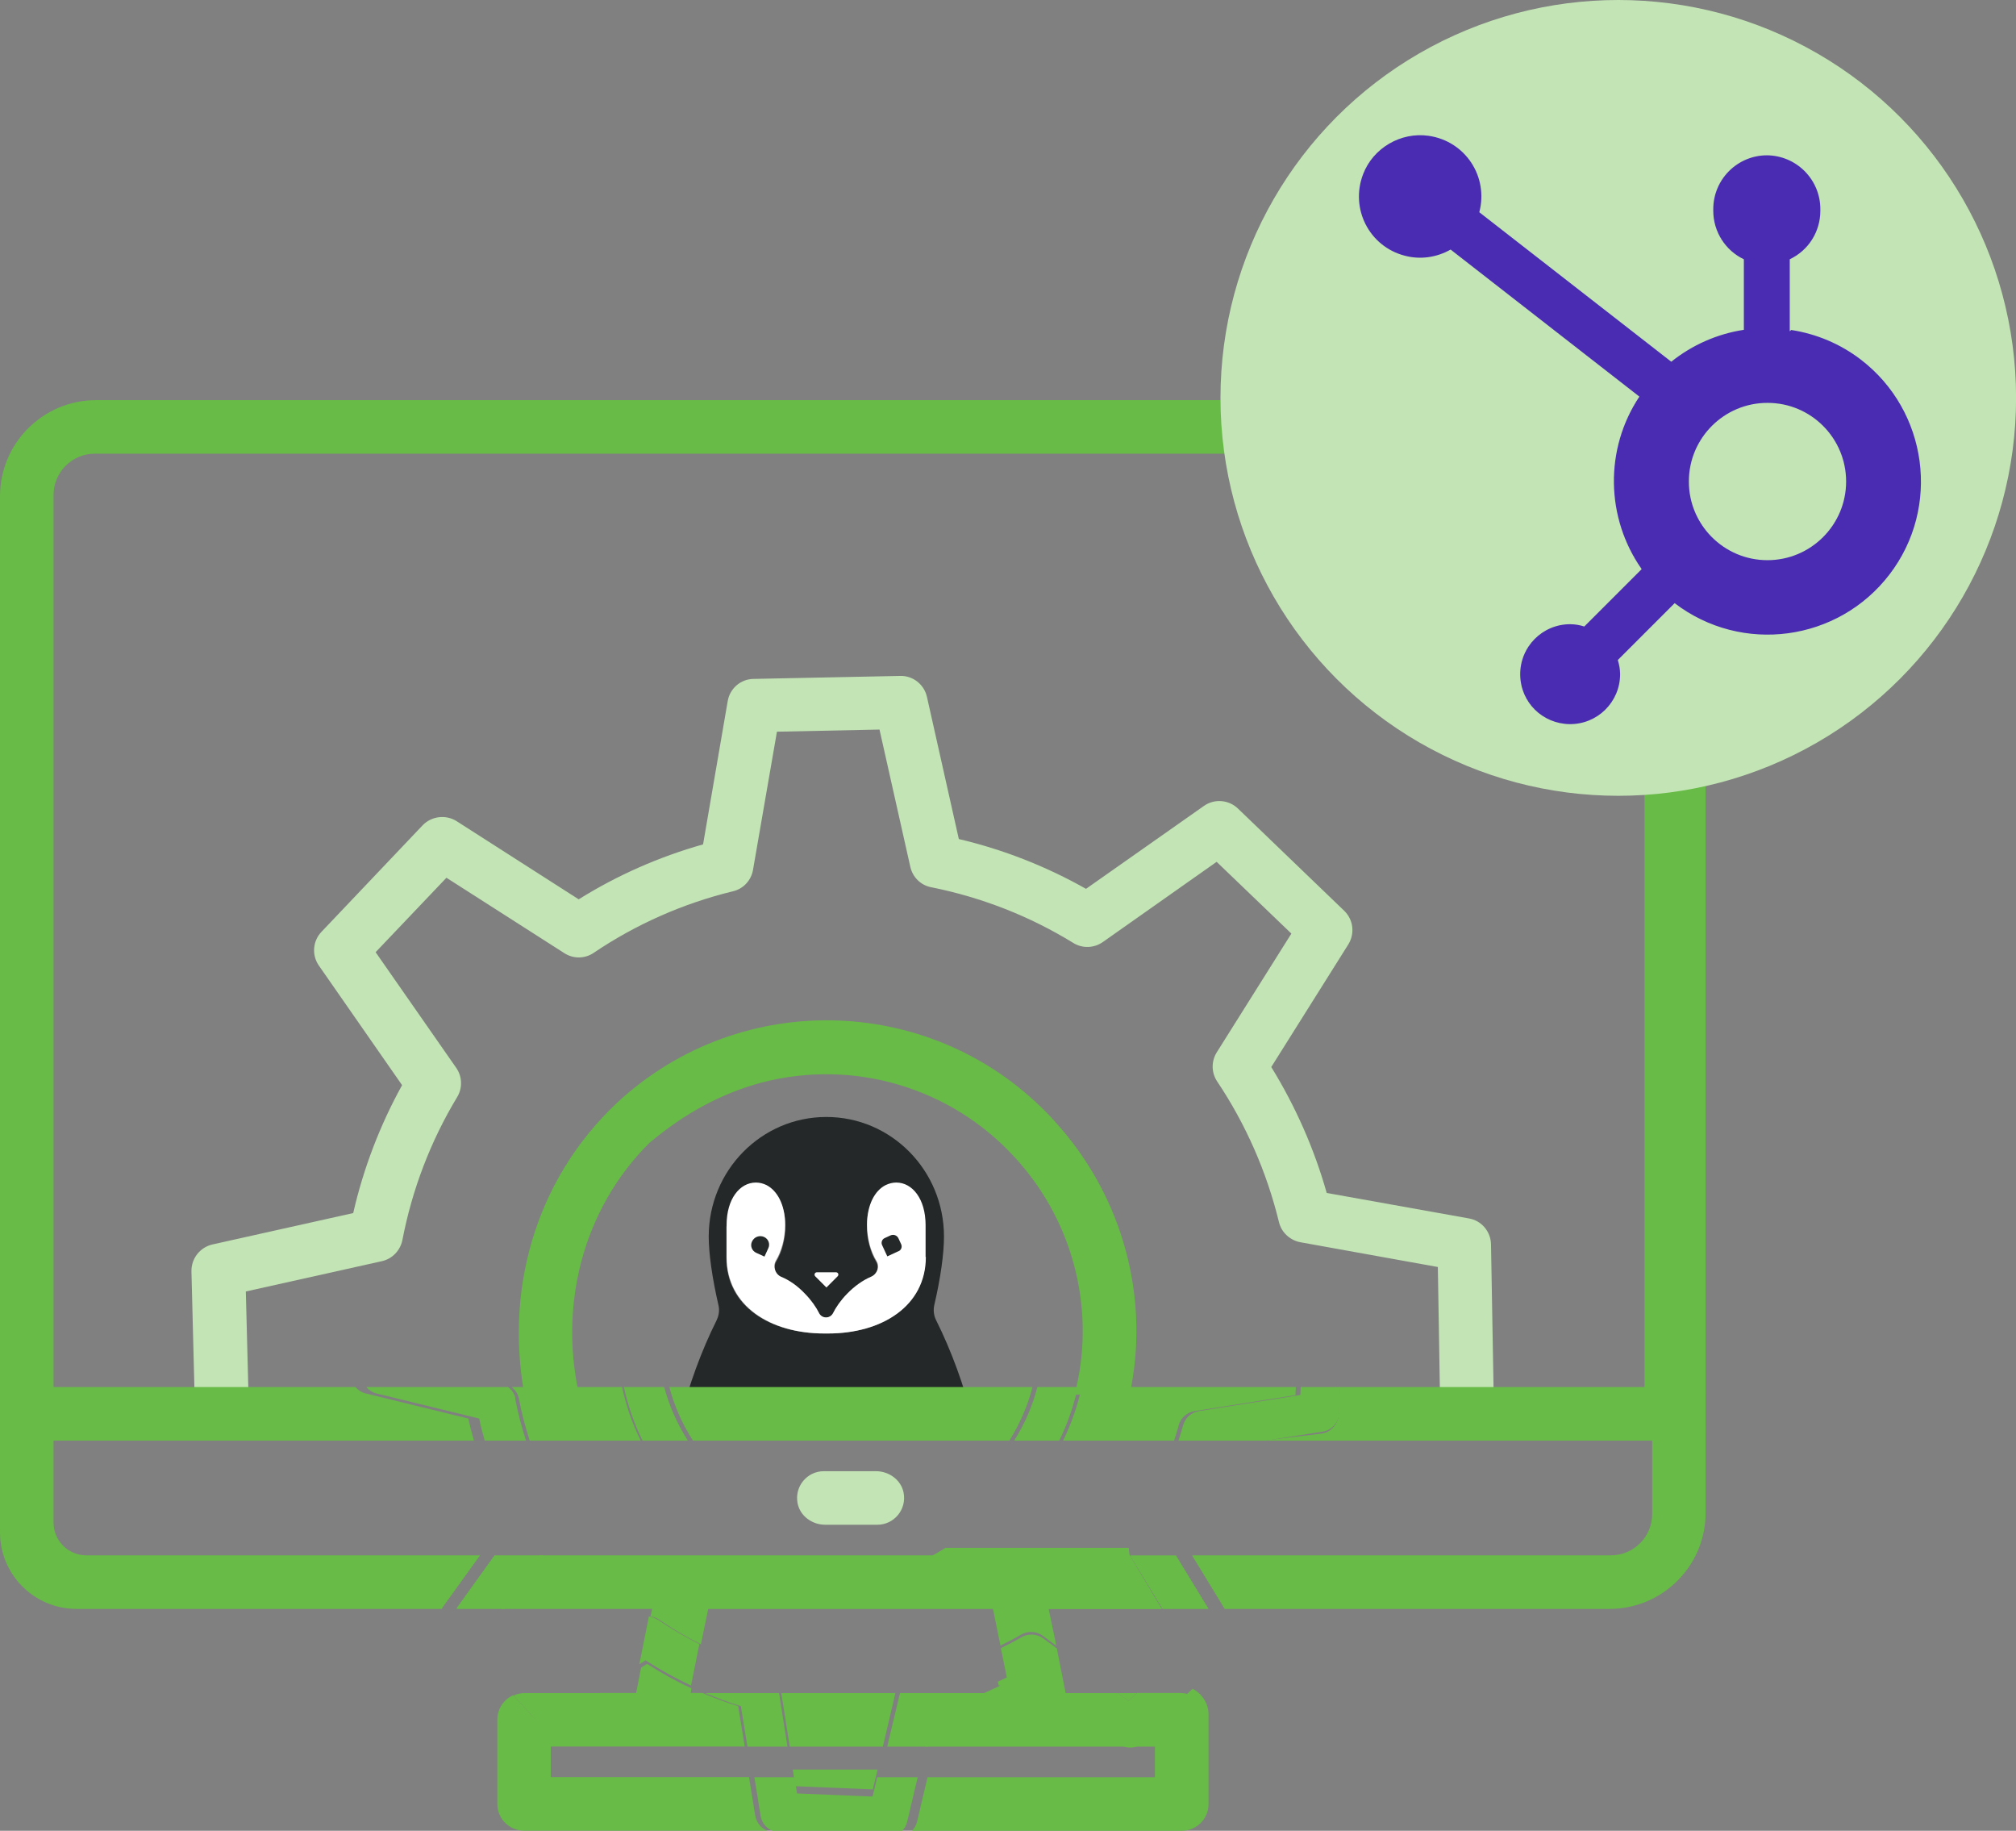 <?xml version="1.0" encoding="UTF-8"?>
<svg id="Layer_2" data-name="Layer 2" xmlns="http://www.w3.org/2000/svg" viewBox="0 0 263.58 239.3">
  <rect x="0" y="0" width="263.58" height="239.3" fill="#808080" stroke="none"/>
  <defs>
    <style>
      .cls-1 {
        fill: #c3e4b5;
      }

      .cls-1, .cls-2, .cls-3, .cls-4, .cls-5, .cls-6 {
        stroke-width: 0px;
      }

      .cls-2 {
        fill: none;
      }

      .cls-3 {
        fill: #4a2cb2;
      }

      .cls-4 {
        fill: #242828;
      }

      .cls-5 {
        fill: #68bb46;
      }

      .cls-6 {
        fill: #fff;
      }
    </style>
  </defs>
  <g id="Layer_1-2" data-name="Layer 1">
    <g id="Layer_1-2" data-name="Layer 1-2">
      <path class="cls-4" d="M93.71,172.54c-2.04,4.08-3.66,8.57-4.7,12.76h38.07c-1.04-4.17-2.66-8.68-4.7-12.76-.3-.6-.37-1.3-.23-1.95.83-3.54,1.27-6.74,1.27-8.96,0-8.64-6.88-15.63-15.38-15.63s-15.38,6.99-15.38,15.63c0,2.22.46,5.44,1.27,8.96.16.65.07,1.34-.23,1.95ZM95.05,160.3c0-3.32,1.7-5.45,3.82-5.45.48,0,.94.12,1.38.33,1.43.73,2.44,2.55,2.44,5.1,0,1.71-.46,3.39-1.2,4.61-.46.77-.09,1.78.71,2.11,1.04.42,2.09,1.15,3.08,2.18.81.82,1.43,1.69,1.86,2.55h0c.18.3.51.49.87.49s.69-.19.87-.49h0c.44-.87,1.06-1.73,1.86-2.55.99-1.01,2.06-1.74,3.1-2.18.82-.35,1.17-1.32.71-2.08-.74-1.22-1.21-2.89-1.21-4.64,0-2.55,1.01-4.4,2.44-5.1.44-.21.9-.33,1.38-.33,2.12,0,3.82,2.13,3.82,5.45v4.14c0,6.3-5.71,9.86-12.75,9.86h-.51c-7.04,0-12.75-3.56-12.75-9.86v-4.14h.05Z"/>
      <path class="cls-6" d="M121.05,164.3c0,6.39-5.72,10-12.77,10h-.51c-7.05,0-12.77-3.61-12.77-10v-4.2c0-3.37,1.71-5.53,3.83-5.53.48,0,.95.12,1.38.33,1.43.74,2.44,2.59,2.44,5.18,0,1.73-.46,3.44-1.2,4.68-.46.78-.09,1.81.71,2.14,1.04.43,2.1,1.16,3.09,2.21.81.83,1.43,1.71,1.87,2.59h0c.18.31.51.5.88.5s.69-.19.88-.5h0c.44-.88,1.06-1.76,1.87-2.59,1-1.03,2.08-1.78,3.13-2.23.81-.35,1.17-1.31.71-2.07-.76-1.24-1.23-2.95-1.23-4.73,0-2.59,1.01-4.47,2.44-5.18.44-.21.9-.33,1.38-.33,2.12,0,3.83,2.16,3.83,5.53v4.2h.05Z"/>
      <path class="cls-4" d="M117.48,163.54l-1.47.68-.68-1.47c-.16-.34-.02-.76.34-.92l.76-.35c.4-.18.86-.01,1.04.39l.35.76c.16.34.02.76-.34.92Z"/>
      <path class="cls-4" d="M99.91,161.69h0c.55.25.81.91.54,1.47l-.5,1.09-1.09-.5c-.55-.25-.81-.91-.54-1.47h0c.28-.61.99-.87,1.6-.59Z"/>
      <path class="cls-6" d="M106.59,166.83c-.2-.2-.06-.53.22-.53h2.49c.28,0,.42.32.21.53l-1.46,1.46-1.46-1.46Z"/>
      <path class="cls-1" d="M50.48,185.62l-17.99-3.24-.35-13.57,17.78-3.96c1.37-.3,2.41-1.39,2.69-2.76,1.27-6.6,3.68-12.92,7.16-18.69.72-1.18.67-2.69-.12-3.82l-10.54-15.12,9.26-9.73,15.42,9.86c1.18.76,2.69.74,3.84-.05,5.53-3.73,11.69-6.46,18.2-8.04,1.37-.32,2.39-1.44,2.62-2.8l3.13-18.06,13.41-.28,4.03,17.95c.3,1.34,1.37,2.41,2.73,2.66,6.58,1.32,12.87,3.77,18.59,7.29,1.2.74,2.71.67,3.84-.12l14.89-10.49,9.77,9.38-9.75,15.51c-.74,1.18-.72,2.66.05,3.82,3.75,5.6,6.48,11.83,8.08,18.39.32,1.34,1.44,2.36,2.78,2.62l17.99,3.24.3,18.08,7.02-.16-.37-20.91c-.05-1.67-1.25-3.08-2.89-3.36l-18.59-3.33c-1.64-5.79-4.08-11.32-7.25-16.46l10.07-16.02c.88-1.41.67-3.24-.53-4.4l-13.89-13.36c-1.2-1.16-3.08-1.32-4.45-.35l-15.42,10.84c-5.21-2.94-10.81-5.14-16.63-6.51l-4.17-18.59c-.37-1.62-1.83-2.78-3.5-2.73l-19.17.39c-1.69.02-3.1,1.25-3.38,2.92l-3.22,18.71c-5.74,1.62-11.21,4.03-16.26,7.18l-15.95-10.21c-1.41-.9-3.29-.67-4.45.53l-13.22,13.92c-1.16,1.2-1.3,3.06-.35,4.42l10.88,15.63c-2.89,5.23-5.05,10.86-6.39,16.72l-18.39,4.1c-1.64.37-2.78,1.83-2.76,3.5l.49,19.31c0,.93.42,1.74,1.02,2.36l25.24-1.55c-.39-.28-.83-.49-1.34-.58l.02-.09Z"/>
      <path class="cls-2" d="M46.91,179.6l.53-14.57c.05-1.27,1-2.32,2.25-2.5l14.03-2.22c1.27-4.33,3.17-8.48,5.6-12.3l-7.46-12.27c-.65-1.07-.46-2.45.46-3.31l10.61-9.86c.93-.86,2.34-.95,3.36-.21l11.53,8.43c3.96-2.13,8.2-3.7,12.57-4.65l3.31-13.94c.3-1.23,1.41-2.08,2.69-2.04l14.45.6c1.25.05,2.32.97,2.5,2.22l2.27,14.19c4.33,1.32,8.43,3.22,12.23,5.67l12.11-7.46c1.09-.67,2.48-.46,3.33.46l9.84,10.7c.86.93.93,2.32.21,3.33l-8.34,11.6c2.15,4.01,3.73,8.29,4.68,12.74l13.85,3.38c1.23.3,2.06,1.41,2.01,2.66l-.42,12.03h39.87v-117.6c0-2.98-2.42-5.4-5.4-5.4H12.4c-2.98,0-5.4,2.42-5.4,5.4v116.6h40.56c-.44-.38-.69-1.03-.67-1.72l.02.02Z"/>
      <path class="cls-2" d="M129.96,157.3c-6.41-7-16.16-9.89-25.34-7.47h0c-4.04,1.08-7.73,3.12-10.78,5.96-7.16,6.74-9.65,16.6-7.3,25.5h49.39c2.11-8.22.16-17.31-5.99-24h.02Z"/>
      <path class="cls-2" d="M88.74,195.24c-1.96-2.14-3.52-4.49-4.76-6.94h-14.5c.95,2.93,2.14,5.75,3.7,8.41.5.88.45,1.96-.14,2.77l-2.03,2.82h27.48c-3.65-1.62-6.99-4.01-9.76-7.06Z"/>
      <path class="cls-2" d="M62.05,188.3H7v8.6c0,2.98,2.42,5.4,5.4,5.4h50.27l3.22-4.49c-1.62-3.02-2.89-6.22-3.83-9.51Z"/>
      <path class="cls-2" d="M90.47,152.26c12.3-11.42,31.52-10.72,42.93,1.57.07.07.14.14.19.21,6.99,7.62,9.42,17.83,7.43,27.25h28.81l.32-9.15-13.38-3.27c-1.02-.25-1.78-1.07-1.97-2.11-.9-5-2.66-9.82-5.23-14.24-.53-.9-.46-2.04.14-2.87l8.06-11.23-6.92-7.5-11.72,7.2c-.9.56-2.04.51-2.89-.09-4.14-2.89-8.78-5.05-13.66-6.34-1.02-.28-1.76-1.11-1.95-2.13l-2.2-13.71-10.12-.42-3.2,13.45c-.25,1.02-1.07,1.81-2.11,1.99-4.96.88-9.73,2.64-14.08,5.21-.9.53-2.04.49-2.89-.14l-11.16-8.15-7.41,6.9,7.25,11.88c.53.9.51,2.01-.09,2.87-2.87,4.17-5,8.82-6.25,13.73-.28,1.02-1.11,1.78-2.15,1.95l-13.57,2.15-.37,10.24,13.41,3.27c.37.09.69.28.97.51h14.82c-2.22-10.24.81-21.35,9.01-29.04Z"/>
      <polygon class="cls-2" points="138.02 215.35 146.16 221.3 148.69 221.3 155.15 215.3 152.11 210.3 137 210.3 138.02 215.35"/>
      <path class="cls-2" d="M91.84,210.32l-.97,4.84c2.67,1.35,5.48,2.43,8.38,3.21,1.04.28,1.79,1.13,1.98,2.17l.12.76h15.65v-.09c.26-1.04,1.11-1.84,2.17-2.03,4.06-.73,7.95-2.03,11.64-3.87l-.99-5h-37.96l-.02.02Z"/>
      <path class="cls-2" d="M154.31,201.26l.63,1.04h54.66c2.98,0,5.4-2.42,5.4-5.4v-8.6h-48.97l-6.27.99c-1.24,4.22-3.09,8.25-5.46,11.97Z"/>
      <path class="cls-2" d="M147.58,199.73c2.41-3.49,4.24-7.37,5.5-11.43h-14.54c-1.56,3.18-3.65,6.13-6.38,8.68-2.39,2.23-5.14,3.99-8.09,5.32h23.33c-.41-.83-.36-1.8.18-2.57Z"/>
      <path class="cls-2" d="M65.51,210.3l-.81,1.13,6.92,7.53,11.72-7.2c.53-.32,1.16-.42,1.74-.35l.23-1.11h-19.8Z"/>
      <path class="cls-2" d="M90.45,221.3h1.6c-.49-.21-1-.39-1.48-.63l-.12.63Z"/>
      <polygon class="cls-2" points="103.07 228.3 103.65 232.3 114.74 232.3 115.59 228.3 103.07 228.3"/>
      <polygon class="cls-2" points="72 228.3 72 232.3 98.27 232.3 97.69 228.3 72 228.3"/>
      <path class="cls-2" d="M92.76,191.87c9.33,10.24,25.19,10.98,35.43,1.64.07-.05.12-.12.19-.16,1.62-1.53,2.99-3.24,4.12-5.05h-42.45c.79,1.25,1.69,2.43,2.71,3.57ZM104.28,195.11c.32-1.67,1.91-2.81,3.61-2.81h6.82c2.17,0,3.86,1.98,3.43,4.19-.32,1.67-1.91,2.81-3.61,2.81h-6.82c-2.17,0-3.86-1.98-3.43-4.19Z"/>
      <polygon class="cls-2" points="83.11 221.3 83.8 217.9 78.24 221.3 83.11 221.3"/>
      <polygon class="cls-2" points="151 232.3 151 228.3 121.04 228.3 120.18 232.3 151 232.3"/>
      <path class="cls-2" d="M132.01,221.3l-.09-.46c-.37.16-.72.32-1.09.46h1.18Z"/>
      <polygon class="cls-5" points="115.43 228.3 117.07 221.3 102.15 221.3 103.25 228.3 115.43 228.3"/>
      <polygon class="cls-5" points="147.55 222.32 148.64 221.3 146.16 221.3 147.55 222.32"/>
      <path class="cls-5" d="M81.33,181.3h-14.45c.5.38.86.93.97,1.56.34,1.85.84,3.66,1.4,5.44h14.52c-1.13-2.26-1.92-4.61-2.44-7Z"/>
      <polygon class="cls-5" points="103.99 233.48 114.11 233.89 114.74 231.3 103.65 231.3 103.99 233.48"/>
      <path class="cls-5" d="M138.98,188.3h14.52c.2-.65.43-1.28.59-1.96.25-.99,1.08-1.73,2.09-1.89l13.19-2.09.05-1.06h-28c-.52,2.41-1.33,4.75-2.41,6.98l-.02.02Z"/>
      <path class="cls-5" d="M90.58,188.3h41.39c1.38-2.19,2.39-4.56,3.03-7h-47.49c.65,2.44,1.67,4.81,3.09,7h-.02Z"/>
      <path class="cls-5" d="M98.74,237.33l-.81-5.04h-25.92v-4h25.36l-.86-5.29c-1.58-.47-3.12-1.06-4.65-1.71h-1.56l.11-.61c-2.01-.92-3.95-2-5.8-3.2l-.79.5-.65,3.31h-4.76l-5.6,3.42c-1.06.65-2.42.45-3.25-.45l-2.46-2.68c-1.22.54-2.08,1.76-2.08,3.2v11.01c0,1.94,1.58,3.5,3.5,3.5h31.79c-.81-.34-1.42-1.06-1.56-1.96Z"/>
      <path class="cls-5" d="M210.43,52.3H12.57c-6.94,0-12.57,5.63-12.57,12.57v135.43c0,5.52,4.48,10,10,10h47.77s.05-.14.09-.2l4.9-6.8H11.29c-2.37,0-4.29-1.92-4.29-4.29v-10.71h54.96c-.27-.95-.52-1.91-.72-2.88l-13.46-3.29c-.54-.14-.97-.43-1.31-.83H7v-116.6c0-2.98,2.42-5.4,5.4-5.4h197.21c2.98,0,5.4,2.42,5.4,5.4v116.6h-39.85l-.14,3.58c-.05,1.25-1,2.32-2.22,2.5l-7.6.92h50.81v9.6c0,2.98-2.42,5.4-5.4,5.4h-54.76l4.27,7h50.31c6.94,0,12.57-5.63,12.57-12.57V64.87c0-6.94-5.63-12.57-12.57-12.57Z"/>
      <path class="cls-5" d="M119.11,204.65c-6.85,1.81-20.22-1.35-20.22-1.35h-28.29l-5.04,7h19.71l-.23.98c.42.05.81.19,1.16.44,1.74,1.2,3.57,2.27,5.44,3.2l.95-4.61h37.24l.97,4.78c.9-.44,1.81-.9,2.66-1.41.9-.53,2.06-.49,2.89.14l1.76,1.3-1-4.8h14.8l-4.24-7.1-.09-.9h-23.97s-2.99,1.91-4.56,2.33l.05.02Z"/>
      <path class="cls-5" d="M145.54,227.3l-12.19-8.91c-.95.51-1.91.98-2.89,1.42l.1.49h.27s-5.74,2.81-8.75,3.46l-1.04,4.54h29.96v4h-29.73l-1.37,5.81c-.11.45-.34.86-.65,1.19h35.27c1.94,0,3.49-1.58,3.49-3.49v-11.69c0-1.47-.86-2.74-2.08-3.38l-6.8,6.34c-.98.91-2.47,1-3.55.22h-.02Z"/>
      <path class="cls-1" d="M104.28,196.49c.32,1.67,1.91,2.81,3.61,2.81h6.82c2.17,0,3.86-1.98,3.43-4.19-.32-1.67-1.91-2.81-3.61-2.81h-6.82c-2.17,0-3.86,1.98-3.43,4.19Z"/>
      <path class="cls-5" d="M147.77,203.28s.05.16.09.23l4.13,6.8h6.03l-4.27-7h-6.01l.02-.02Z"/>
      <path class="cls-5" d="M120,232.3h-5.31l-.61,2.53-9.87-.41-.34-2.12h-5.24l.81,5.04c.14.9.75,1.65,1.56,1.96h16.96c.32-.32.54-.72.65-1.2l1.38-5.83v.02Z"/>
      <path class="cls-5" d="M73,224.82l5.74-3.52h-10.14c-.53,0-1.02.12-1.46.32l2.52,2.76c.86.93,2.25,1.11,3.33.46v-.02Z"/>
      <path class="cls-5" d="M148.64,221.3l-1.09,1.02-1.39-1.02h-6.83l-1.16-5.84-1.76-1.3c-.86-.63-1.99-.67-2.89-.14-.88.51-1.76.97-2.66,1.41l1.09,5.4c.93-.42,1.85-.88,2.73-1.34l11.53,8.43c1.02.74,2.43.67,3.36-.21l6.44-6c-.49-.25-1.04-.42-1.64-.42h-5.72Z"/>
      <path class="cls-5" d="M101.81,221.3h-9.59c1.51.63,3.06,1.24,4.64,1.71l.86,5.29h5.24l-1.1-6.98-.05-.02Z"/>
      <path class="cls-5" d="M86,211.72c-.35-.25-.74-.37-1.16-.44l-1.25,6.25.81-.51c1.9,1.23,3.89,2.34,5.95,3.29l1.09-5.42c-1.88-.95-3.7-1.99-5.44-3.2v.02Z"/>
      <path class="cls-5" d="M116,228.3h5.29l1.01-4.25c2.93-.63,5.76-1.58,8.51-2.75h-13.14l-1.67,6.98v.02Z"/>
      <path class="cls-5" d="M67.4,182.85c-.11-.63-.47-1.17-.97-1.55h-18.55c.34.38.79.7,1.31.83l13.46,3.29c.2.97.45,1.94.72,2.88h5.4c-.56-1.78-1.06-3.58-1.4-5.42l.02-.02Z"/>
      <path class="cls-5" d="M71,203.3h-6.35l-4.88,6.8s-.05.14-.09.2h6.3l5.02-6.98v-.02Z"/>
      <path class="cls-5" d="M170,182.34l-13.23,2.1c-1.02.16-1.83.9-2.1,1.9-.18.65-.38,1.31-.59,1.96h11.43l7.41-1.17c1.22-.18,2.12-1.22,2.17-2.44l.14-3.39h-5.17l-.05,1.06v-.02Z"/>
      <path class="cls-5" d="M85,149.31c4.45-3.73,9.29-6.39,14.55-7.8h0c11.99-3.15,24.73.6,33.11,9.75,8.06,8.75,10.58,20.63,7.83,31.04h7.2c2.64-12.17-.58-25.69-9.86-35.81-.09-.09-.16-.19-.25-.28-15.14-16.28-40.59-17.21-56.89-2.08-10.84,10.19-14.87,24.89-11.93,39.18h7.18c-3.06-12.34.16-25.24,9.07-34.03v.05Z"/>
      <path class="cls-5" d="M86.85,181.3h-5.28c.52,2.42,1.33,4.76,2.44,7h5.92c-1.4-2.21-2.44-4.56-3.09-7h.02Z"/>
      <path class="cls-5" d="M135.63,181.3c-.63,2.46-1.65,4.81-3.03,7h5.89c1.11-2.26,1.92-4.61,2.42-7h-5.31.02Z"/>
      <path class="cls-5" d="M119.11,204.97c1.57-.42,3.08-1,4.56-1.67h-24.78c6.25,2.8,13.36,3.45,20.22,1.67Z"/>
      <circle class="cls-1" cx="211.58" cy="52.01" r="52.01"/>
      <path class="cls-3" d="M234,43.3v-9.41c2.45-1.16,4-3.61,4-6.34v-.21c0-3.89-3.15-7.04-7.04-7.04h.08c-3.89,0-7.04,3.15-7.04,7.04v.21c0,2.73,1.58,5.19,4,6.34v9.22c-3.47.53-6.74,1.97-9.49,4.17l-25.1-19.54c1.22-4.59-1.77-9.29-6.63-9.99-3.64-.52-7.27,1.6-8.57,5.04-1.72,4.53.85,9.42,5.41,10.62,2.04.56,4.21.25,6.04-.79l24.68,19.22c-4.56,6.85-4.42,15.82.3,22.55l-7.5,7.5c-.6-.19-1.23-.3-1.85-.3-3.64,0-6.58,2.97-6.53,6.62s2.97,6.39,6.44,6.44c3.65.05,6.62-2.89,6.62-6.53,0-.63-.12-1.25-.3-1.85l7.43-7.43c8.8,6.72,21.37,5.02,28.09-3.75s5.02-21.37-3.75-28.09c-2.66-2.04-5.79-3.36-9.1-3.87M231.07,73.22c-5.67,0-10.28-4.63-10.26-10.3,0-5.67,4.63-10.28,10.3-10.26,5.67,0,10.26,4.61,10.26,10.28s-4.61,10.28-10.28,10.28"/>
    </g>
  </g>
</svg>
